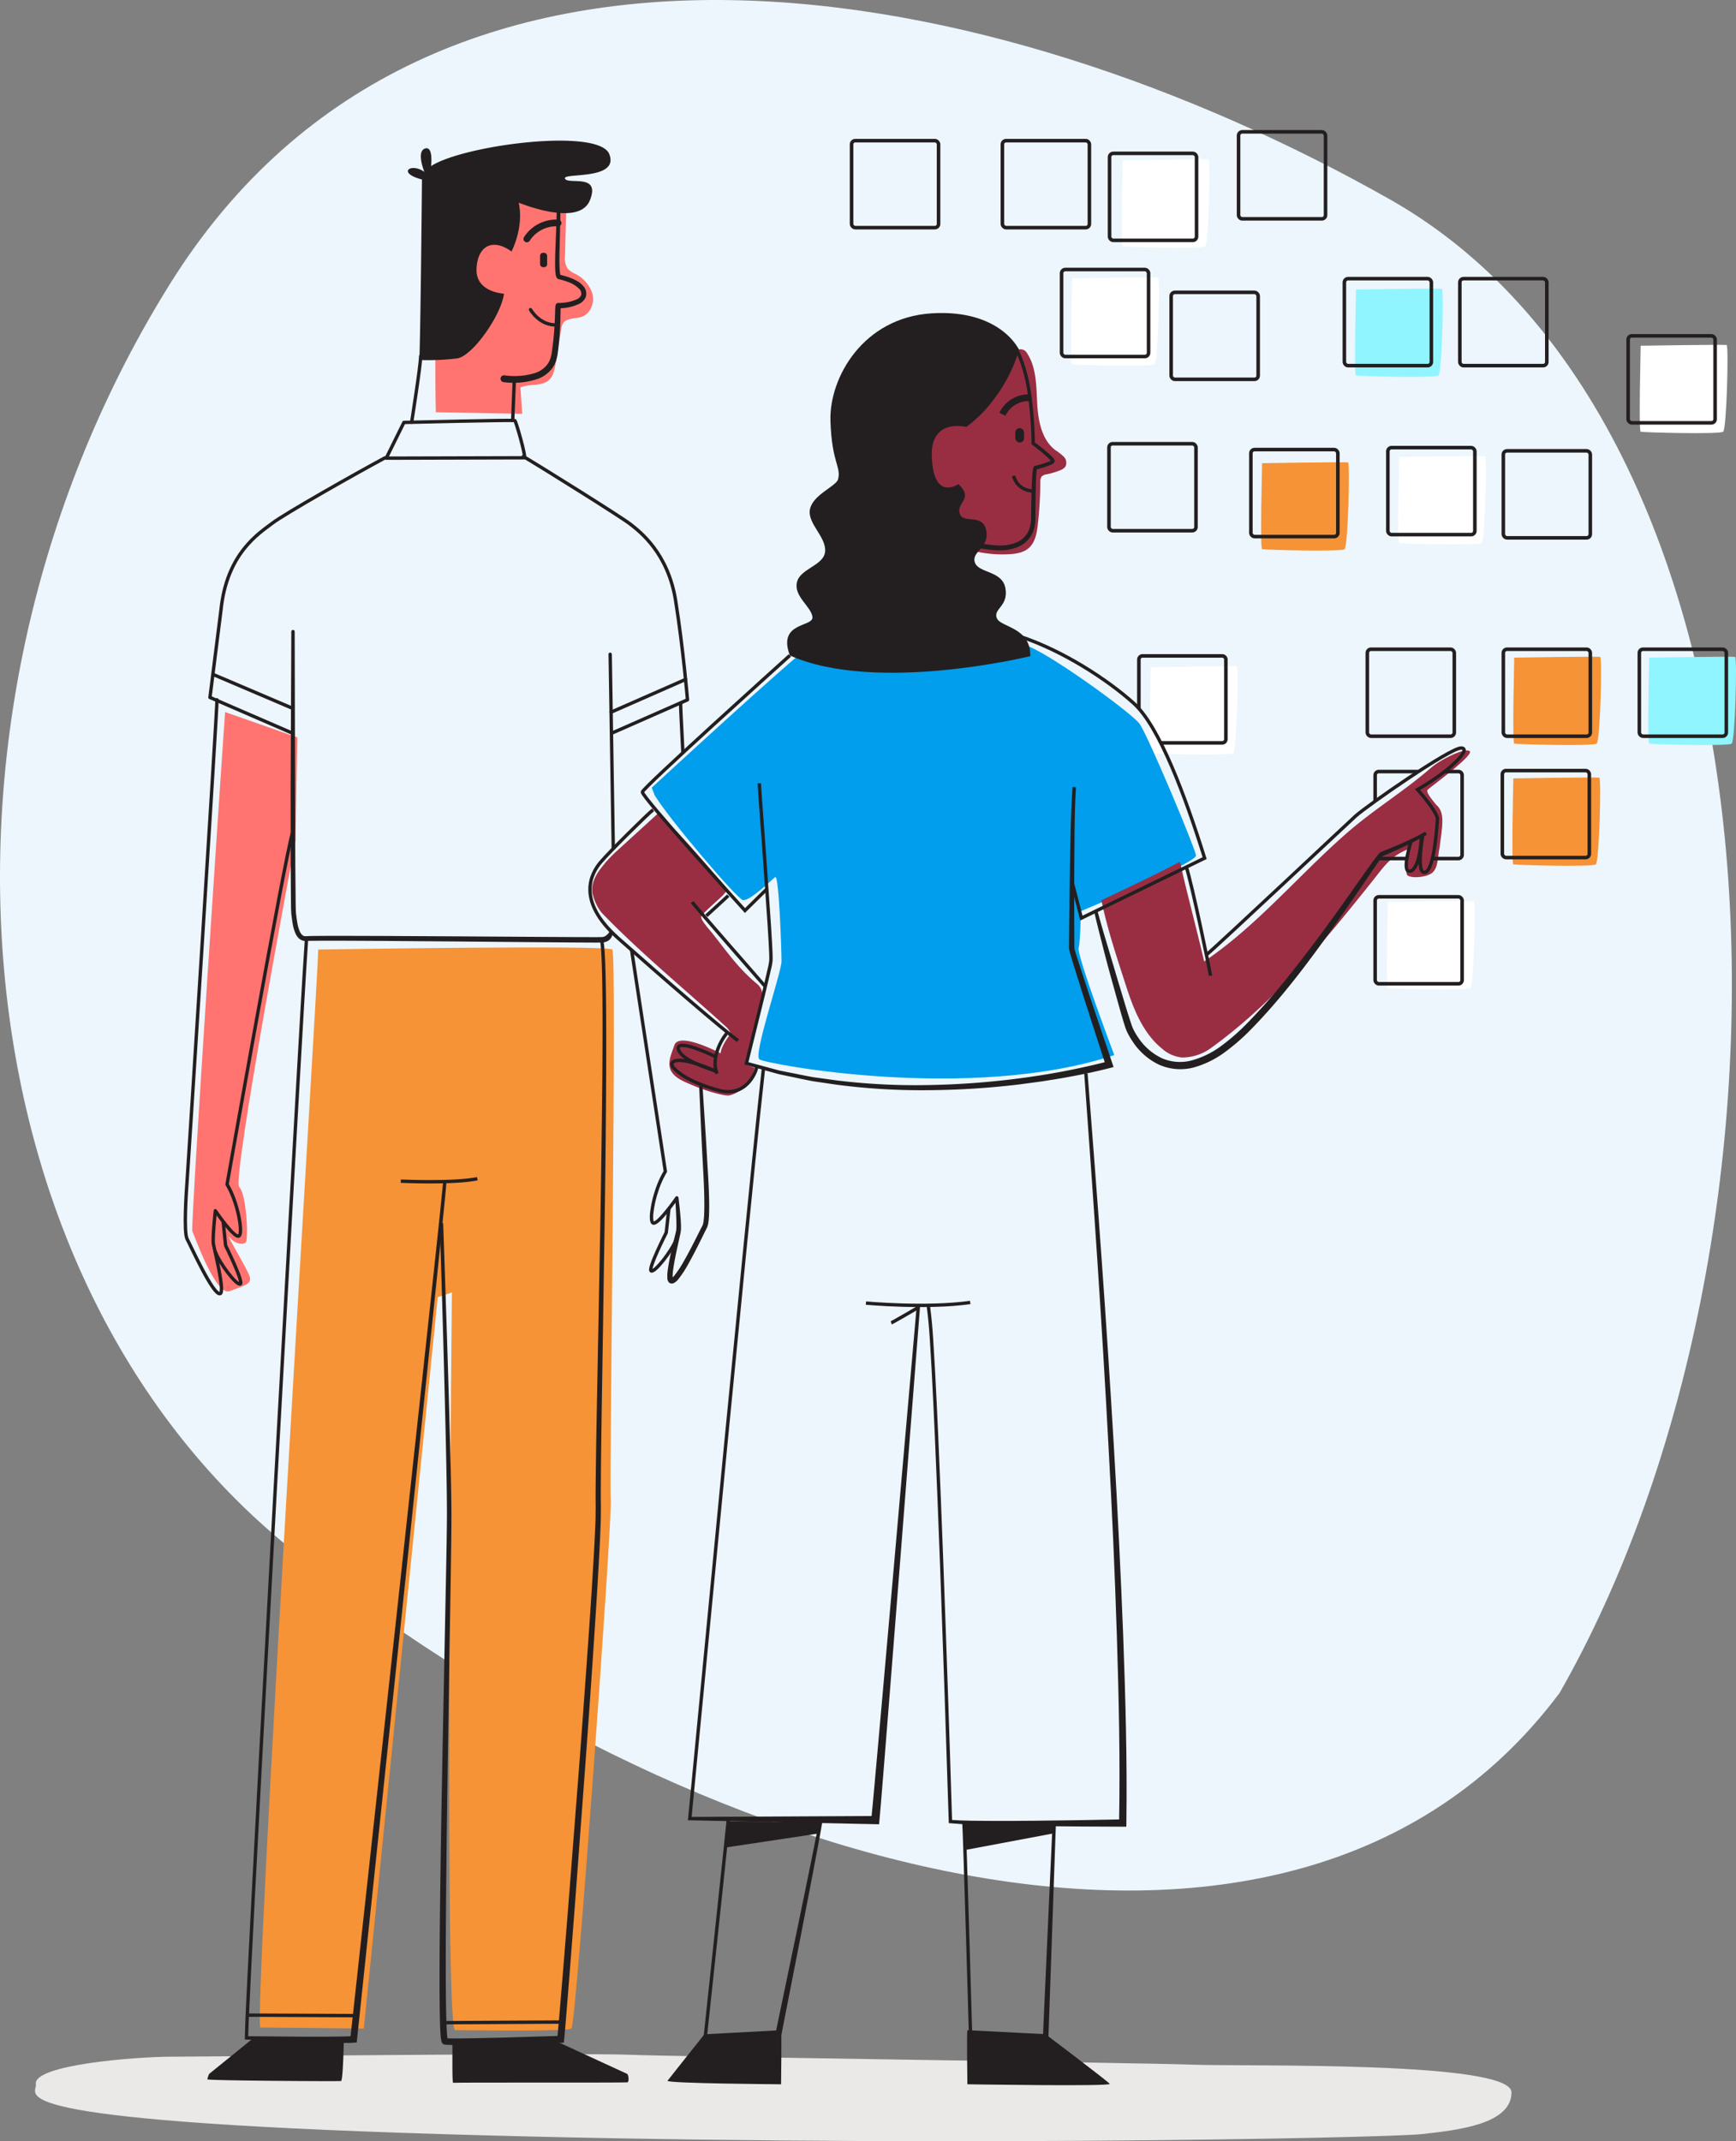 <svg xmlns="http://www.w3.org/2000/svg" width="514.968" height="635.126" viewBox="0 0 514.968 635.126">
  <rect x="0" y="0" width="514.968" height="635.126" fill="#808080" stroke="none"/>
  <defs>
    <style>
      .cls-1 {
        fill: #ecf6fc;
        fill-rule: evenodd;
      }

      .cls-2 {
        fill: #eae9e8;
      }

      .cls-3 {
        fill: #fff;
      }

      .cls-4 {
        fill: #f69336;
      }

      .cls-5 {
        fill: #91f5ff;
      }

      .cls-6 {
        fill: #009eec;
      }

      .cls-7 {
        fill: #ff7470;
      }

      .cls-8 {
        fill: #992e43;
      }

      .cls-11, .cls-12, .cls-13, .cls-14, .cls-9 {
        fill: none;
        stroke: #231f20;
      }

      .cls-11, .cls-12, .cls-9 {
        stroke-miterlimit: 10;
      }

      .cls-9 {
        stroke-width: 1.057px;
      }

      .cls-10 {
        fill: #231f20;
      }

      .cls-12, .cls-14 {
        stroke-width: 2px;
      }

      .cls-13, .cls-14 {
        stroke-linecap: round;
        stroke-linejoin: round;
      }
    </style>
  </defs>
  <title>01Product_Planning</title>
  <g id="Layer_2" data-name="Layer 2">
    <g id="Layer_65" data-name="Layer 65">
      <g id="Layer_1-2-2" data-name="Layer 1-2-2">
        <path id="Fill-1-Copy-3" class="cls-1" d="M462.637,502.156C539.254,368.135,535.37,128.857,412.339,59.165,295.365-7.095,128.227-40.634,50.367,84.298c-78.126,125.354-64.614,293.391,35.307,374.618,114.369,92.974,295.695,151.917,376.963,43.24"/>
      </g>
    </g>
    <g id="shadows">
      <path class="cls-2" d="M10.645,618.297c.588,2.942-14.708,10.59,120.021,14.708s280.638,1.177,291.228,0,26.475-2.942,26.475-12.355-78.837-7.648-94.723-8.237-153.557-2.353-167.088-2.942-125.905.588-135.906.588S9.469,612.413,10.645,618.297Z"/>
    </g>
    <g id="fills">
      <g id="Layer_160" data-name="Layer 160">
        <path class="cls-3" d="M411.693,267.554c0,1.244-.622,25.298,0,25.505s23.431.829,24.468,0,1.659-25.505,1.037-25.712S411.693,267.554,411.693,267.554Z"/>
        <path class="cls-3" d="M341.36,197.888c0,1.244-.622,25.298,0,25.505s23.431.829,24.468,0,1.659-25.505,1.037-25.712S341.36,197.888,341.36,197.888Z"/>
        <path class="cls-3" d="M415.026,135.554c0,1.244-.622,25.298,0,25.505s23.431.829,24.468,0,1.659-25.505,1.037-25.712S415.026,135.554,415.026,135.554Z"/>
        <path class="cls-3" d="M318.026,82.554c0,1.244-.622,25.298,0,25.505s23.431.829,24.468,0,1.659-25.505,1.037-25.712S318.026,82.554,318.026,82.554Z"/>
        <path class="cls-3" d="M333.026,47.554c0,1.244-.622,25.298,0,25.505s23.431.829,24.468,0,1.659-25.505,1.037-25.712S333.026,47.554,333.026,47.554Z"/>
        <path class="cls-3" d="M486.693,102.554c0,1.244-.622,25.298,0,25.505s23.431.829,24.468,0,1.659-25.505,1.037-25.712S486.693,102.554,486.693,102.554Z"/>
      </g>
      <g id="Layer_151" data-name="Layer 151">
        <path class="cls-4" d="M449.183,195.068c0,1.244-.622,25.298,0,25.505s23.431.829,24.468,0,1.659-25.505,1.037-25.712S449.183,195.068,449.183,195.068Z"/>
        <path class="cls-4" d="M448.919,230.886c0,1.244-.622,25.298,0,25.505s23.431.829,24.468,0,1.659-25.505,1.037-25.712S448.919,230.886,448.919,230.886Z"/>
        <path class="cls-5" d="M489.215,195.068c0,1.244-.622,25.298,0,25.505s23.431.829,24.468,0,1.659-25.505,1.037-25.712S489.215,195.068,489.215,195.068Z"/>
        <path class="cls-4" d="M374.385,137.389c0,1.244-.622,25.298,0,25.505s23.431.829,24.468,0,1.659-25.505,1.037-25.712S374.385,137.389,374.385,137.389Z"/>
        <path class="cls-5" d="M402.241,85.874c0,1.244-.622,25.298,0,25.505s23.431.829,24.468,0,1.659-25.505,1.037-25.712S402.241,85.874,402.241,85.874Z"/>
      </g>
      <g id="Layer_147" data-name="Layer 147">
        <path class="cls-6" d="M194.164,235.826c4.133,6.888,24.244,30.581,26.173,31.132s8.523-5.973,9.625-6.8,1.869,21.663,1.869,24.969-8.471,27.73-6.543,29.108,62.547,12.783,105.251-1.267c0,0-11.079-29.428-10.568-31.683s.65-11.021.65-11.021,34.438-14.326,34.163-16.53-14.326-35.816-16.806-39.122-28.652-22.316-34.438-23.418-59.509-1.653-63.642.827-46.56,41.601-46.56,41.601"/>
      </g>
      <g id="Layer_148" data-name="Layer 148">
        <path class="cls-4" d="M94.397,281.654c0,7.931-19.468,319.729-17.135,319.729s30.665.324,30.665.324l21.928-216.945,4.199-1.4S131.721,602.173,134.987,602.173s33.125.467,34.525-.467,12.13-150.695,11.664-156.76,1.866-161.892.467-163.292S94.397,281.654,94.397,281.654Z"/>
      </g>
      <g id="Layer_149" data-name="Layer 149">
        <path class="cls-7" d="M129.189,103.763q-.122,9.259.104,18.519l25.614.457-.524-7.816c2.759-1.184,6.397-.213,8.566-2.289,1.222-1.17,1.557-2.963,1.829-4.632l1.673-10.256a4.659,4.659,0,0,1,.581-1.86c1.114-1.681,3.66-1.248,5.56-1.925,2.557-.91,3.811-4.079,3.176-6.718a9.904,9.904,0,0,0-5.132-6.013,6.895,6.895,0,0,1-2.24-1.548,5.701,5.701,0,0,1-.781-3.748l.369-14.551a3,3,0,0,0-.249-1.582c-.518-.905-1.758-1.012-2.8-1.011l-19.996.01a10.088,10.088,0,0,0-5.037.877c-2.641,1.502-3.344,4.923-3.778,7.93l-5.292,36.677"/>
        <path class="cls-7" d="M66.782,211.213c-.278,2.784-10.3,152.831-9.743,153.945s6.96,19.487,11.135,17.816,6.681-1.949,5.846-4.454-7.516-13.362-5.846-11.414,3.897,2.227,4.732,1.392.278-14.197-1.949-16.424S87.66,249.352,87.66,249.352l.557-30.622Z"/>
      </g>
      <g id="Layer_150" data-name="Layer 150">
        <path class="cls-8" d="M288.14,163.248a35.815,35.815,0,0,0,11.26,1.143c2.041-.118,4.198-.466,5.744-1.803,1.938-1.675,2.428-4.444,2.715-6.99a118.829,118.829,0,0,0,.746-12.616,2.483,2.483,0,0,1,.395-1.637,2.6,2.6,0,0,1,1.531-.659,21.898,21.898,0,0,0,3.913-1.182,3.26,3.26,0,0,0,1.606-1.114,2.545,2.545,0,0,0-.479-2.909,14.942,14.942,0,0,0-2.483-1.943c-4.068-3.073-5.12-8.687-5.403-13.777s-.191-10.514-2.904-14.829a2.879,2.879,0,0,0-1.086-1.128,2.955,2.955,0,0,0-1.628-.153c-3.523.393-6.811,1.899-10.029,3.384-5.666,2.615-11.787,5.675-14.327,11.375a22.842,22.842,0,0,0-1.542,6.251,91.977,91.977,0,0,0-.31,22.319,26.595,26.595,0,0,0,1.33,6.462,15.801,15.801,0,0,0,10.957,9.676"/>
        <path class="cls-8" d="M349.836,255.704c.328-.177.686,2.148.803,2.65,2.012,8.648,4.555,18.18,6.566,26.828,15.688-10.587,28.111-25.696,42.374-38.136,8.015-6.991,16.949-12.354,24.964-19.345,2.746-2.395,10.229-6.125,11.447-4.858s-11.931,10.764-12.505,11.443,1.26,2.808,2.505,4.383c2.818,2.4,1.829,6.307,1.044,12.836-.587,2.353-.287,5.68-2.087,7.305s-7.462,1.878-7.67.417-1.185-4.901.678-7.462c-5.473,2.22-7.115,4.895-10.795,9.514-14.368,18.034-29.148,36.002-47.834,49.511a14.621,14.621,0,0,1-8.7,2.887,10.417,10.417,0,0,1-5.824-2.553c-5.731-4.58-8.554-11.815-10.809-18.797-2.686-8.316-5.509-16.735-7.276-25.293C326.715,267.035,342.667,259.578,349.836,255.704Z"/>
        <path class="cls-8" d="M222.272,311.616a73.481,73.481,0,0,1,2.035-8.091c.895-2.465,3.6-8.527.521-11.464-5.705-4.656-9.076-9.644-13.661-15.406-.509-.639-3.673-4.103-3.104-4.904,1.511-2.125,7.23-6.464,7.325-7.449a1.724,1.724,0,0,0-.498-1.626c-5.788-6.763-13.128-15.367-19.553-21.529l-12.508,11.407a37.157,37.157,0,0,0-5.413,6.149c-1.28,1.978-2.194,4.405-1.564,6.675a14.218,14.218,0,0,0,2.539,5.256c10.744,11.254,24.987,23.023,36.495,33.494a6.659,6.659,0,0,1,1.868,2.324q.028.07.053.141s-2.732,3.185-3.063,5.838c0,0-12.269-6.537-13.691-2.416s-3.506,7.864,2.984,10.848,11.89,4.216,13.122,4.074,6.016-1.705,7.722-8.195l-2.463-.853Z"/>
      </g>
    </g>
    <g id="lines">
      <g id="Layer_143" data-name="Layer 143">
        <rect class="cls-9" x="252.611" y="41.72" width="25.803" height="25.803" rx="1.098"/>
        <rect class="cls-9" x="297.357" y="41.72" width="25.803" height="25.803" rx="1.098"/>
        <rect class="cls-9" x="329.141" y="45.493" width="25.803" height="25.803" rx="1.098"/>
        <rect class="cls-9" x="367.407" y="39.108" width="25.803" height="25.803" rx="1.098"/>
        <rect class="cls-9" x="314.908" y="79.945" width="25.803" height="25.803" rx="1.098"/>
        <rect class="cls-9" x="347.418" y="86.718" width="25.803" height="25.803" rx="1.098"/>
        <rect class="cls-9" x="398.795" y="82.655" width="25.803" height="25.803" rx="1.098"/>
        <rect class="cls-9" x="433.046" y="82.655" width="25.803" height="25.803" rx="1.098"/>
        <rect class="cls-9" x="482.972" y="99.62" width="25.803" height="25.803" rx="1.098"/>
        <rect class="cls-9" x="445.948" y="133.727" width="25.803" height="25.803" rx="1.098"/>
        <rect class="cls-9" x="411.697" y="132.776" width="25.803" height="25.803" rx="1.098"/>
        <rect class="cls-9" x="371.059" y="133.356" width="25.803" height="25.803" rx="1.098"/>
        <rect class="cls-9" x="405.601" y="192.571" width="25.803" height="25.803" rx="1.098"/>
        <rect class="cls-9" x="445.948" y="192.571" width="25.803" height="25.803" rx="1.098"/>
        <rect class="cls-9" x="486.295" y="192.571" width="25.803" height="25.803" rx="1.098"/>
        <rect class="cls-9" x="445.658" y="228.564" width="25.803" height="25.803" rx="1.098"/>
        <rect class="cls-9" x="407.923" y="266.009" width="25.803" height="25.803" rx="1.098"/>
        <line class="cls-9" x1="417.109" y1="254.658" x2="409.021" y2="254.658"/>
        <path class="cls-9" d="M428.697,228.854h3.931a1.098,1.098,0,0,1,1.098,1.098v23.607a1.098,1.098,0,0,1-1.098,1.098H424.964"/>
        <path class="cls-9" d="M407.923,237.646v-7.693a1.098,1.098,0,0,1,1.098-1.098h11.587"/>
        <rect class="cls-9" x="328.97" y="131.615" width="25.803" height="25.803" rx="1.098"/>
        <path class="cls-9" d="M337.839,210.297v-14.648a1.098,1.098,0,0,1,1.098-1.098h23.607a1.098,1.098,0,0,1,1.098,1.098v23.607a1.098,1.098,0,0,1-1.098,1.098H344.078"/>
      </g>
      <g id="Layer_139" data-name="Layer 139">
        <path class="cls-10" d="M248.547,142.358c-1.069,2.138-7.438,4.504-8.276,8.695s4.686,7.999,4.504,12.361-7.438,5.133-8.38,9.323,4.246,7.176,4.609,10.266-10.475,1.362-6.704,11.418c25.665,11.418,71.337.21,71.337.21.105-8.695-8.773-8.478-9.935-11.268s3.487-3.487,2.557-8.834-7.904-4.417-9.066-7.671,4.512-4.511,3.35-9.625-6.809-1.676-7.857-4.923,4.295-4.4-.375-8.698c-1.929,1.156-7.439,3.487-7.904-8.136s10.228-8.834,10.228-8.834c11.158-8.136,15.575-21.619,15.575-23.014,0,0-5.486-11.96-25.843-10.687s-30.385,19.095-30.021,31.818S249.699,138.482,248.547,142.358Z"/>
        <path class="cls-10" d="M301.91,103.098a47.191,47.191,0,0,1,3.994,13.967,114.394,114.394,0,0,1,1.087,14.442l-.202-.393,0,0a58.88,58.88,0,0,1,4.931,3.991c.195.19.389.379.579.594a4.442,4.442,0,0,1,.282.351,1.338,1.338,0,0,1,.267.593.675.675,0,0,1-.042.364.393.393,0,0,1-.073.137l-.06.075a1.066,1.066,0,0,1-.237.225,2.883,2.883,0,0,1-.408.257c-.261.139-.513.248-.767.353a31.852,31.852,0,0,1-3.039,1l-.767.21-.098.025-.045.012a.409.409,0,0,0,.229-.121c.075-.093.052-.069.061-.075l.007-.011c.005-.021-.004.015-.008.031a2.481,2.481,0,0,0-.062.308c-.071.476-.109.996-.143,1.509-.064,1.031-.099,2.073-.128,3.115-.055,2.085-.078,4.176-.097,6.267l-.026,3.14a11.914,11.914,0,0,1-.359,3.278,8.269,8.269,0,0,1-4.147,5.179,13.86,13.86,0,0,1-6.424,1.329,31.558,31.558,0,0,1-6.378-.806l.345-1.483a30.122,30.122,0,0,0,6.049.832,12.49,12.49,0,0,0,5.762-1.104,6.89,6.89,0,0,0,3.515-4.304,10.599,10.599,0,0,0,.342-2.939l.059-3.138c.041-2.094.086-4.189.163-6.288.04-1.05.086-2.099.163-3.157.041-.531.083-1.055.171-1.614a3.415,3.415,0,0,1,.101-.459.897.897,0,0,1,.055-.154l.049-.1a.495.495,0,0,1,.114-.155.769.769,0,0,1,.303-.185l.05-.013.092-.023.749-.197c.996-.273,1.995-.567,2.933-.93.231-.093.46-.19.662-.295a1.901,1.901,0,0,0,.258-.156c.104-.038.032-.134.001.189.026.091-.018-.037-.075-.104-.057-.083-.131-.173-.207-.262-.155-.18-.333-.358-.512-.535a58.134,58.134,0,0,0-4.786-3.954h-.194l-.008-.393a113.42,113.42,0,0,0-1.077-14.313,46.236,46.236,0,0,0-3.899-13.666Z"/>
        <path class="cls-11" d="M300.685,141.146s.779,4.319,5.948,4.532"/>
        <path class="cls-12" d="M297.357,122.877a8.58,8.58,0,0,1,8.214-4.886"/>
        <rect class="cls-10" x="301.181" y="126.984" width="2.597" height="4.286" rx="1.275"/>
        <path class="cls-11" d="M302.206,188.668c13.019,4.212,26.422,13.019,34.08,19.912s15.317,27.57,21.061,45.951L320.783,272.326l-2.666-10.377"/>
        <path class="cls-10" d="M319.17,233.516c-.423,6.945-.405,13.977-.477,20.973q-.064,10.507-.016,21.016l.023,5.254a4.877,4.877,0,0,0,.02.627c.055.157.055.229.125.459l.366,1.239.786,2.496,3.275,9.977,6.709,19.917 0.0.001.354,1.041-1.05.269c-4.458,1.141-8.901,2.062-13.393,2.856-2.238.422-4.494.735-6.74,1.107l-6.767.913a241.523,241.523,0,0,1-27.239,1.714,193.678,193.678,0,0,1-27.233-1.668l-6.754-.997c-2.238-.407-4.46-.916-6.689-1.369l-3.341-.699c-1.102-.283-2.194-.607-3.292-.908l-6.575-1.84-.002-.001-.452-.127.116-.472,5.023-20.406,1.216-5.108.588-2.556a15.467,15.467,0,0,0,.445-2.512c.019-1.652-.102-3.454-.184-5.184l-.318-5.241-1.462-20.964c-.496-7.004-1.061-13.938-1.493-21.002h1c.427,6.922.996,13.956,1.491,20.93l1.463,20.973.318,5.25c.081,1.769.208,3.466.183,5.317a16.357,16.357,0,0,1-.466,2.652l-.59,2.565L226.92,295.123l-5.025,20.414-.335-.598.002.001,6.546,1.764c1.092.289,2.178.6,3.275.87l3.325.662c2.219.428,4.427.912,6.652,1.295l6.716.925a192.287,192.287,0,0,0,27.057,1.396,239.886,239.886,0,0,0,27.031-1.962,217.938,217.938,0,0,0,26.573-5.076l-.696,1.31-0-.001-6.464-20.011-3.156-10.037-.761-2.526-.362-1.286a7.672,7.672,0,0,1-.171-.82,5.955,5.955,0,0,1-.013-.683l.042-5.257q.097-10.514.278-21.027c.16-7.014.226-14.007.743-21.048Z"/>
        <path class="cls-11" d="M227.527,263.642c-1.079,1.079-6.539,6.444-6.539,6.444s-30.702-33.82-30.433-35.169,40.868-37.911,43.745-40.497"/>
        <path class="cls-10" d="M325.594,270.356c1.735,6.366,3.732,12.698,5.578,19.051l2.867,9.503c.491,1.575.986,3.16,1.502,4.704a12.029,12.029,0,0,0,.885,2.144,19.799,19.799,0,0,0,1.229,2.019,17.257,17.257,0,0,0,6.969,6.088,13.463,13.463,0,0,0,9.018.64,26.361,26.361,0,0,0,8.51-4.178,60.821,60.821,0,0,0,7.377-6.379,178.387,178.387,0,0,0,13.038-14.827q6.169-7.747,11.994-15.785c3.903-5.342,7.66-10.786,11.517-16.182.988-1.357,1.879-2.682,3.039-4.046a2.376,2.376,0,0,1,.468-.365l.291-.116.574-.231,1.146-.469,2.285-.956a77.629,77.629,0,0,0,8.871-4.262l.547.837a78.126,78.126,0,0,1-8.924,4.55L412.098,253.111l-1.142.498-.573.246-.283.121c-.002.041.042.013.003.044-.959,1.184-1.903,2.624-2.83,3.968q-5.544,8.233-11.273,16.381c-7.686,10.808-15.619,21.507-24.998,31.058a62.834,62.834,0,0,1-7.613,6.635,28.388,28.388,0,0,1-9.218,4.549,15.619,15.619,0,0,1-10.413-.832,19.303,19.303,0,0,1-7.78-6.858,21.814,21.814,0,0,1-1.336-2.233c-.198-.394-.392-.78-.565-1.214-.147-.411-.31-.841-.429-1.233-.519-1.602-.963-3.194-1.428-4.79l-2.668-9.584q-1.324-4.792-2.542-9.613c-.818-3.215-1.643-6.417-2.389-9.666Z"/>
        <path class="cls-11" d="M351.877,257.088c1.647,4.736,7.207,31.712,7.207,32.33"/>
        <path class="cls-11" d="M357.849,283.24c3.707-3.089,43.071-40.116,44.273-41.184,3.707-3.295,28.005-20.18,31.3-20.18s-2.84,6.559-12.93,12.325c0,0,5.49,6.051,5.914,8.595-.108,1.952-.92,15.402-3.694,15.957s-.652-10.949-.652-10.949"/>
        <path class="cls-11" d="M421.646,248.047c-.066,1.575-.566,9.815-3.34,10.37s.324-9.06.324-9.06"/>
        <path class="cls-11" d="M216.036,265.654c-.878.878-6.496,5.97-6.496,5.97"/>
        <path class="cls-11" d="M193.738,240.196c-1.405,1.053-12.992,12.466-15.626,15.626s-7.374,11.237,5.267,22.473,31.3,27.344,35.559,30.374"/>
        <path class="cls-11" d="M205.326,267.585c.527.878,21.596,24.932,21.596,24.932"/>
        <path class="cls-11" d="M224.498,316.416c-.254,1.775-3.296,9.253-11.408,6.972s-11.607-4.797-13.379-6.734c-1.521-2.282,1.495-3.765,12.734,1.107"/>
        <path class="cls-11" d="M212.445,317.761c-6.055-2.059-9.466-3.686-10.789-5.67-1.521-2.282.125-3.608,10.899,1.462"/>
        <path class="cls-11" d="M215.647,306.494c-.4.16-5.164,6.63-2.925,11.986"/>
        <path class="cls-10" d="M272.942,387.301,266.976,463.642l-3.005,38.169-1.518,19.084-.769,9.542-.393,4.773c-.128,1.581-.265,3.184-.425,4.832l0,0-.101,1.072-1.118-.024-55.031-1.157-0-0h-.55l.053-.547,10.694-111.198,5.441-55.59c1.851-18.528,3.649-37.055,5.708-55.571l.993.117c-2.057,18.492-3.856,37.029-5.706,55.553l-5.441,55.588L205.115,539.482l-.498-.547h0l55.051-.284-1.218,1.048,0-0.0.455-4.699.437-4.763.858-9.532,1.697-19.067,3.364-38.138,6.684-76.281Z"/>
        <path class="cls-10" d="M322.625,318.367c1.429,18.484,2.884,36.998,4.192,55.507q1.984,27.767,3.625,55.56,1.65,27.791,2.738,55.619c.676,18.553,1.213,37.117.95,55.71l0,.002-.011,1.067-1.063-.003q-12.789-.03-25.571-.186c-4.262-.058-8.524-.124-12.787-.233-4.268-.128-8.515-.2-12.815-.604l-.003-0-.431-.037-.014-.444q-1.191-38.243-2.594-76.479-.706-19.118-1.541-38.229-.427-9.555-.929-19.104c-.398-6.336-.618-12.793-1.476-18.984l.975-.222c.899,6.447,1.092,12.765,1.499,19.151q.512,9.556.929,19.114.837,19.116,1.542,38.236,1.424,38.239,2.595,76.486l-.444-.482.003 0c4.192.298,8.475.277,12.722.306,4.256.012,8.514-.02,12.772-.059q12.773-.127,25.546-.398l-1.073,1.064v-.002c.359-18.52-.079-37.07-.657-55.605q-.898-27.806-2.445-55.596-1.49-27.789-3.333-55.56c-1.211-18.519-2.567-37.011-3.901-55.536Z"/>
        <path class="cls-11" d="M256.874,386.518s17.937,1.647,30.932-.183"/>
        <path class="cls-11" d="M264.378,392.375c.549-.183,7.949-4.522,7.949-4.522"/>
        <path class="cls-11" d="M216.06,539.506c0,.812-7.108,67.153-7.108,67.153"/>
        <polygon class="cls-10" points="243.976 539.912 243.823 541.061 243.637 542.127 243.26 544.255 242.475 548.498 240.868 556.974 237.597 573.912 230.969 607.771 229.158 607.414 236.2 573.641 239.678 556.746 241.388 548.295 242.224 544.067 242.626 541.954 242.823 540.898 242.976 539.912 243.976 539.912"/>
        <path class="cls-11" d="M285.92,540.318c.203.812,2.234,71.687,2.234,71.687"/>
        <polygon class="cls-10" points="313.226 540.928 310.738 611.837 309.027 611.767 312.226 540.928 313.226 540.928"/>
        <path class="cls-10" d="M231.697,602.191c.203.812,0,16.043,0,16.043s-34.289-.24-33.68-1.052S208.952,603.41,208.952,603.41Z"/>
        <path class="cls-10" d="M286.96,602.191c-.203.812,0,16.043,0,16.043s42.836.688,42.227-.124S310.14,603.375,310.14,603.375Z"/>
        <polygon class="cls-10" points="215.224 548.006 242.756 543.865 243.427 540.507 216.119 540.284 215.224 548.006"/>
        <polygon class="cls-10" points="286.068 548.789 312.257 543.865 312.928 540.507 286.18 540.955 286.068 548.789"/>
      </g>
      <g id="Layer_140" data-name="Layer 140">
        <path class="cls-13" d="M64.37,207.579c0,3.852-8.624,139.24-8.853,142.422s-1.103,15.514,0,17.547,7.825,16.959,9.812,16.165c1.446-.579-1.718-12.906-2.025-14.745s.579-9.845.579-9.845,5.497,8.1,6.943,7.522-.289-10.125-3.472-15.333c0,0,17.103-96.772,19.417-104.293"/>
        <path class="cls-13" d="M114.22,135.788c-8.1,4.339-29.746,16.56-33.507,19.453s-13.408,8.765-15.144,25.544l-3.284,26.091,24.379,10.561"/>
        <path class="cls-13" d="M181.924,251.657c-.325-21.9-.92-56.264-.92-57.584"/>
        <path class="cls-10" d="M87.417,187.354l.111,46.095.071,23.045.109,11.513.026,1.436.058,1.365c.124.964.232,1.905.394,2.824a11.051,11.051,0,0,0,.722,2.599,3.623,3.623,0,0,0,.637,1,1.525,1.525,0,0,0,.849.45,4.433,4.433,0,0,0,.534.007l.754-.031c.51-.025.998-.033,1.475-.035l2.888-.026,5.766-.008,11.527.031,23.049.125,23.048.147,11.522.065,5.757.015,1.4-.011a3.345,3.345,0,0,0,1.175-.165,3.613,3.613,0,0,0,1.575-1.547l.01-.015a.514.514,0,0,1,.936.337,3.426,3.426,0,0,1-.511,1.571,2.86,2.86,0,0,1-1.444,1.179,4.781,4.781,0,0,1-1.659.261l-1.481.01-5.767-.029-11.525-.092-23.047-.201-23.046-.179-11.521-.058-5.758-.005-5.866.055a2.955,2.955,0,0,1-1.652-.864,4.987,4.987,0,0,1-.913-1.41,12.358,12.358,0,0,1-.819-2.937c-.169-.974-.277-1.943-.396-2.883l-.067-1.513-.023-1.445L86.233,256.5,86.217,233.449l.199-46.098a.5.5,0,0,1,1,.002Z"/>
        <path class="cls-13" d="M155.257,135.404c5.909,3.517,29.123,18.009,31.797,20.119s11.115,8.442,13.366,22.651S203.937,207.579,203.937,207.579l-22.37,9.848"/>
        <line class="cls-13" x1="181.286" y1="211.237" x2="203.374" y2="201.529"/>
        <line class="cls-13" x1="63.385" y1="200.122" x2="86.736" y2="210.074"/>
        <path class="cls-13" d="M119.819,125.301l-5.242,10.596s40.265-.112,40.935-.112-2.454-10.819-2.788-11.042S119.819,125.301,119.819,125.301Z"/>
        <path class="cls-13" d="M124.787,105.651c0,2.668-2.668,19.563-2.668,19.563"/>
        <line class="cls-13" x1="152.09" y1="124.595" x2="152.562" y2="112.805"/>
        <path class="cls-10" d="M149.609,111.32a20.679,20.679,0,0,0,9.205-.709,7.551,7.551,0,0,0,3.506-2.464,6.44,6.44,0,0,0,.978-1.888l.266-1.061c.073-.38.129-.791.188-1.186a89.964,89.964,0,0,0,.848-9.647l.082-2.443.029-.63a3.825,3.825,0,0,1,.106-.797l.031-.094a1.038,1.038,0,0,1,.158-.263.624.624,0,0,1,.177-.158.866.866,0,0,1,.533-.134c.236.036.185.041.181.032l-.01-.006c-.007-.016-.104-.013-.028-.013l.257 0c.187-.005.376-.013.57-.029a12.569,12.569,0,0,0,4.425-1.055,2.353,2.353,0,0,0,1.281-1.262,1.897,1.897,0,0,0-.401-1.641,8.496,8.496,0,0,0-3.758-2.326,20.378,20.378,0,0,0-2.262-.679l-.143-.033-.071-.017a1.159,1.159,0,0,1-.27-.107,1.128,1.128,0,0,1-.452-.559,3.343,3.343,0,0,1-.197-.741,11.856,11.856,0,0,1-.13-1.29c-.083-1.673-.042-3.306-.001-4.943l.37-9.777c.054-1.625.1-3.251.095-4.868-.003-.808-.018-1.616-.07-2.411-.027-.396-.062-.792-.122-1.168a4.574,4.574,0,0,0-.114-.534c-.034-.153-.143-.314-.102-.272a.5.5,0,0,1,.591-.806,1.54,1.54,0,0,1,.475.786,5.519,5.519,0,0,1,.151.658c.074.428.116.845.149,1.261.065.831.091,1.654.105,2.475.026,1.642.002,3.277-.031,4.91l-.24,9.773c-.019,1.621-.036,3.251.064,4.834a10.622,10.622,0,0,0,.128,1.141,2.167,2.167,0,0,0,.115.438c.01.058.057.032-.102-.073a.341.341,0,0,0-.129-.049l.078.017.155.034a21.738,21.738,0,0,1,2.428.694,14.462,14.462,0,0,1,2.345,1.037,6.946,6.946,0,0,1,2.103,1.719,3.349,3.349,0,0,1,.668,2.942,3.794,3.794,0,0,1-2,2.185,13.967,13.967,0,0,1-5.009,1.289c-.212.02-.43.033-.651.041-.106.007-.237.003-.354.003a1.775,1.775,0,0,1-.332-.039l-.048-.01c-.016-.01-.08-.008.144.033a.752.752,0,0,0,.496-.125.901.901,0,0,0,.153-.132.602.602,0,0,0,.119-.197l.01-.021-.029.416-.02.591-.049,2.445a91.682,91.682,0,0,1-.734,9.839c-.055.412-.104.81-.178,1.231l-.309,1.315a8.273,8.273,0,0,1-1.224,2.443,9.42,9.42,0,0,1-4.311,3.152,22.538,22.538,0,0,1-10.107.951,1.02,1.02,0,0,1,.194-2.03l.012.001Z"/>
        <path class="cls-10" d="M125.889,50.995c-3.94-2.872-8.355.261-.713,2.247,0,0-.438,47.066-.792,53.55a74.225,74.225,0,0,0,11.2-.472c4.716-.707,13.205-13.087,13.912-19.218,0,0-8.489-.354-8.135-7.428s5.07-8.96,10.375-5.07c0,0,3.773-7.192,2.122-14.502,0,0,17.816,7.464,21.117-.671s-6.428-4.547-7.372-6.433,16.201.62,13.136-7.279-43.317-2.697-52.867,3.552c0,0,.755-6.145-1.839-5.202S125.889,50.995,125.889,50.995Z"/>
        <path class="cls-10" d="M91.427,278.457c-.897,13.519-1.64,27.145-2.427,40.717l-2.308,40.754-4.533,81.514L77.718,522.961l-2.161,40.762L74.514,584.105l-.494,10.191-.236,5.095c-.078,1.699-.105,3.347-.165,5.024l-.482-.444,15.891.142,7.941.004,3.963-.04,1.969-.05c.651-.026,1.311-.057,1.838-.119l.001-0-.835.885L117.79,477.737l6.904-63.532,3.426-31.768c1.123-10.57,2.302-21.226,3.315-31.728h1c-.225,2.707-.491,5.358-.758,8.003l-.803,7.949-1.633,15.894-3.301,31.783-6.653,63.56-13.383,127.111-.086.821-.749.064-.001 0c-.792.078-1.456.074-2.13.083l-2.004-.013-3.985-.087-7.952-.257-15.889-.648-.495-.02.013-.424c.052-1.723.08-3.477.159-5.176l.236-5.099.494-10.195,1.044-20.385,2.161-40.764,4.44-81.52,4.533-81.515,2.308-40.755c.789-13.596,1.526-27.144,2.433-40.778Z"/>
        <path class="cls-10" d="M178.961,278.667c.134.871.261,1.742.31,2.592.08.857.128,1.71.167,2.562.102,1.707.136,3.408.197,5.112q.123,5.108.162,10.214c.055,6.808.047,13.613.014,20.419q-.108,20.416-.421,40.826l-.628,40.819c-.205,13.604-.47,27.215-.54,40.808-.008,1.701.012,3.389.034,5.08-.034,1.715.002,3.453-.091,5.149-.131,3.408-.282,6.813-.481,10.21-.364,6.8-.791,13.592-1.235,20.383q-1.322,20.374-2.82,40.731l-3.027,40.714L169.028,584.64l-.81,10.176-.417,5.089c-.142,1.693-.278,3.382-.464,5.164l-0.0.001-.083.838-.901.024-17.322.456-8.667.161-4.342.038-2.185-.017-1.108-.029-.645-.058-.161-.016-.081-.008a1.183,1.183,0,0,1-.622-.383,1.649,1.649,0,0,1-.277-.602,15.374,15.374,0,0,1-.279-2.333c-.048-.734-.08-1.462-.108-2.189-.054-1.453-.086-2.901-.109-4.348-.047-2.894-.06-5.784-.064-8.674-.005-5.779.037-11.554.093-17.329.242-23.098.696-46.187,1.152-69.276l.693-34.631c.104-5.77.228-11.547.261-17.306-.004-5.76-.122-11.534-.234-17.303-.49-23.082-1.177-46.165-1.888-69.245l.999-.034c.799,23.08,1.575,46.159,2.154,69.25.135,5.774.275,11.544.301,17.331-.011,5.787-.113,11.555-.195,17.33l-.56,34.635c-.367,23.088-.733,46.178-.886,69.263-.034,5.771-.054,11.542-.027,17.309.015,2.883.039,5.767.097,8.645.029,1.439.066,2.877.125,4.308.03.715.064,1.43.113,2.135a15.018,15.018,0,0,0,.226,1.963c-0.0.039.055.082-.077-.102a.852.852,0,0,0-.512-.308l.054.003.108.007.434.035,1.056.024,2.144.008,4.318-.054,8.649-.194,17.303-.522-.984.861 0-.001c.165-1.602.314-3.303.46-5l.433-5.081.843-10.168,1.64-20.343,3.159-40.697q1.54-20.351,2.951-40.709c.466-6.786.915-13.574,1.3-20.361.21-3.395.372-6.786.513-10.177.098-1.702.066-3.368.107-5.054-.017-1.71-.032-3.424-.018-5.125.115-13.621.423-27.221.673-40.828l.76-40.814q.348-20.407.554-40.814c.055-6.802.086-13.604.053-20.404q-.021-5.1-.129-10.195c-.055-1.696-.084-3.396-.179-5.086-.036-.847-.081-1.692-.157-2.53-.047-.85-.165-1.662-.284-2.473Z"/>
        <path class="cls-11" d="M118.888,350.353s15.704.725,22.71-.725"/>
        <line class="cls-11" x1="73.513" y1="597.72" x2="105.352" y2="597.867"/>
        <line class="cls-11" x1="131.541" y1="599.962" x2="166.062" y2="599.782"/>
        <path class="cls-10" d="M101.974,605.51c0,1.469-.267,11.62-.801,11.754s-39.662-.102-39.662-.503a7.32,7.32,0,0,1,.534-1.603l12.846-10.414Z"/>
        <path class="cls-10" d="M134.164,605.911c.134.801-.134,12.021.267,11.887s51.156,0,51.69-.134.401-2.271-.134-2.538-21.771-10.018-21.771-10.018Z"/>
        <path class="cls-13" d="M63.908,371.403c1.402,3.574,6.237,9.881,7.358,9.46s-4.345-11.423-4.345-11.423l-.701-6.938"/>
        <path class="cls-10" d="M208.417,322.446c.449,7.121.95,14.238,1.343,21.362.202,3.558.463,7.132.56,10.714.052,1.792.081,3.586.023,5.397a25.811,25.811,0,0,1-.214,2.752c-.038.238-.096.485-.145.727a5.071,5.071,0,0,1-.291.802l-.593,1.166c-1.577,3.195-3.152,6.415-4.921,9.551a31.043,31.043,0,0,1-3.022,4.601,4.031,4.031,0,0,1-1.293,1.073,1.63,1.63,0,0,1-.323.097.936.936,0,0,1-.397.022,1.105,1.105,0,0,1-.464-.137,1.136,1.136,0,0,1-.379-.341,2.087,2.087,0,0,1-.336-1.022,13.228,13.228,0,0,1,.167-2.859c.539-3.599,1.413-7.072,2.265-10.527a7.31,7.31,0,0,0,.225-1.207c.029-.41.037-.845.034-1.281-.005-.874-.038-1.759-.07-2.645-.071-1.772-.181-3.551-.313-5.323l-0-.001.909.234a62.895,62.895,0,0,1-4.112,5.307c-.375.422-.762.836-1.182,1.233a4.98,4.98,0,0,1-1.519,1.075,1.119,1.119,0,0,1-.717.043,1.013,1.013,0,0,1-.589-.507,2.637,2.637,0,0,1-.267-.989,9.432,9.432,0,0,1,.009-1.757,32.035,32.035,0,0,1,1.417-6.606,28.235,28.235,0,0,1,2.726-6.192l-.07.338-9.978-65.472-.001-.005a.5.5,0,1,1,.989-.151l9.979,65.482a.492.492,0,0,1-.067.332l-.004.006a27.282,27.282,0,0,0-2.621,5.965,31.101,31.101,0,0,0-1.373,6.386,8.505,8.505,0,0,0-.012,1.566,1.778,1.778,0,0,0,.147.612c.038.07.041.049.006.036-.047-.002.021.001.095-.03a4.31,4.31,0,0,0,1.164-.859c.386-.366.758-.763,1.12-1.17a62.006,62.006,0,0,0,4.037-5.212.502.502,0,0,1,.909.234l0.0.001c.216,1.78.409,3.556.565,5.345.081.894.14,1.791.166,2.701.014.455.019.913-.002,1.394a8.627,8.627,0,0,1-.222,1.427c-.741,3.498-1.602,6.96-2.086,10.428a12.125,12.125,0,0,0-.139,2.473c.009.147.084.352.039.247-.003.013-.064-.091-.14-.115-.086-.025-.088-.054-.147-.053-.059.007-.066.005-.07-.001-.003-.007-.026.018-.004.003a2.893,2.893,0,0,0,.729-.652,29.929,29.929,0,0,0,2.866-4.32c1.759-3.068,3.344-6.252,4.946-9.444l.629-1.215a4.459,4.459,0,0,0,.158-.456l.12-.585a24.566,24.566,0,0,0,.215-2.58c.069-1.755.052-3.531.013-5.305-.072-3.554-.307-7.101-.485-10.668-.388-7.127-.668-14.261-1-21.391a.5.5,0,0,1,.999-.054Z"/>
        <path class="cls-13" d="M201.901,208.667c-.008.861.099,3.433.667,14.494"/>
        <path class="cls-13" d="M200.632,367.595c-1.435,3.561-6.329,9.822-7.446,9.391s4.451-11.382,4.451-11.382l.766-6.931"/>
        <path class="cls-13" d="M157.365,91.845s2.717,4.8,7.879,4.528"/>
        <path class="cls-14" d="M156.282,70.878a10.357,10.357,0,0,1,9.265-4.736"/>
        <rect class="cls-10" x="160.201" y="74.995" width="2.1" height="4.254" rx="0.862"/>
      </g>
    </g>
  </g>
</svg>
